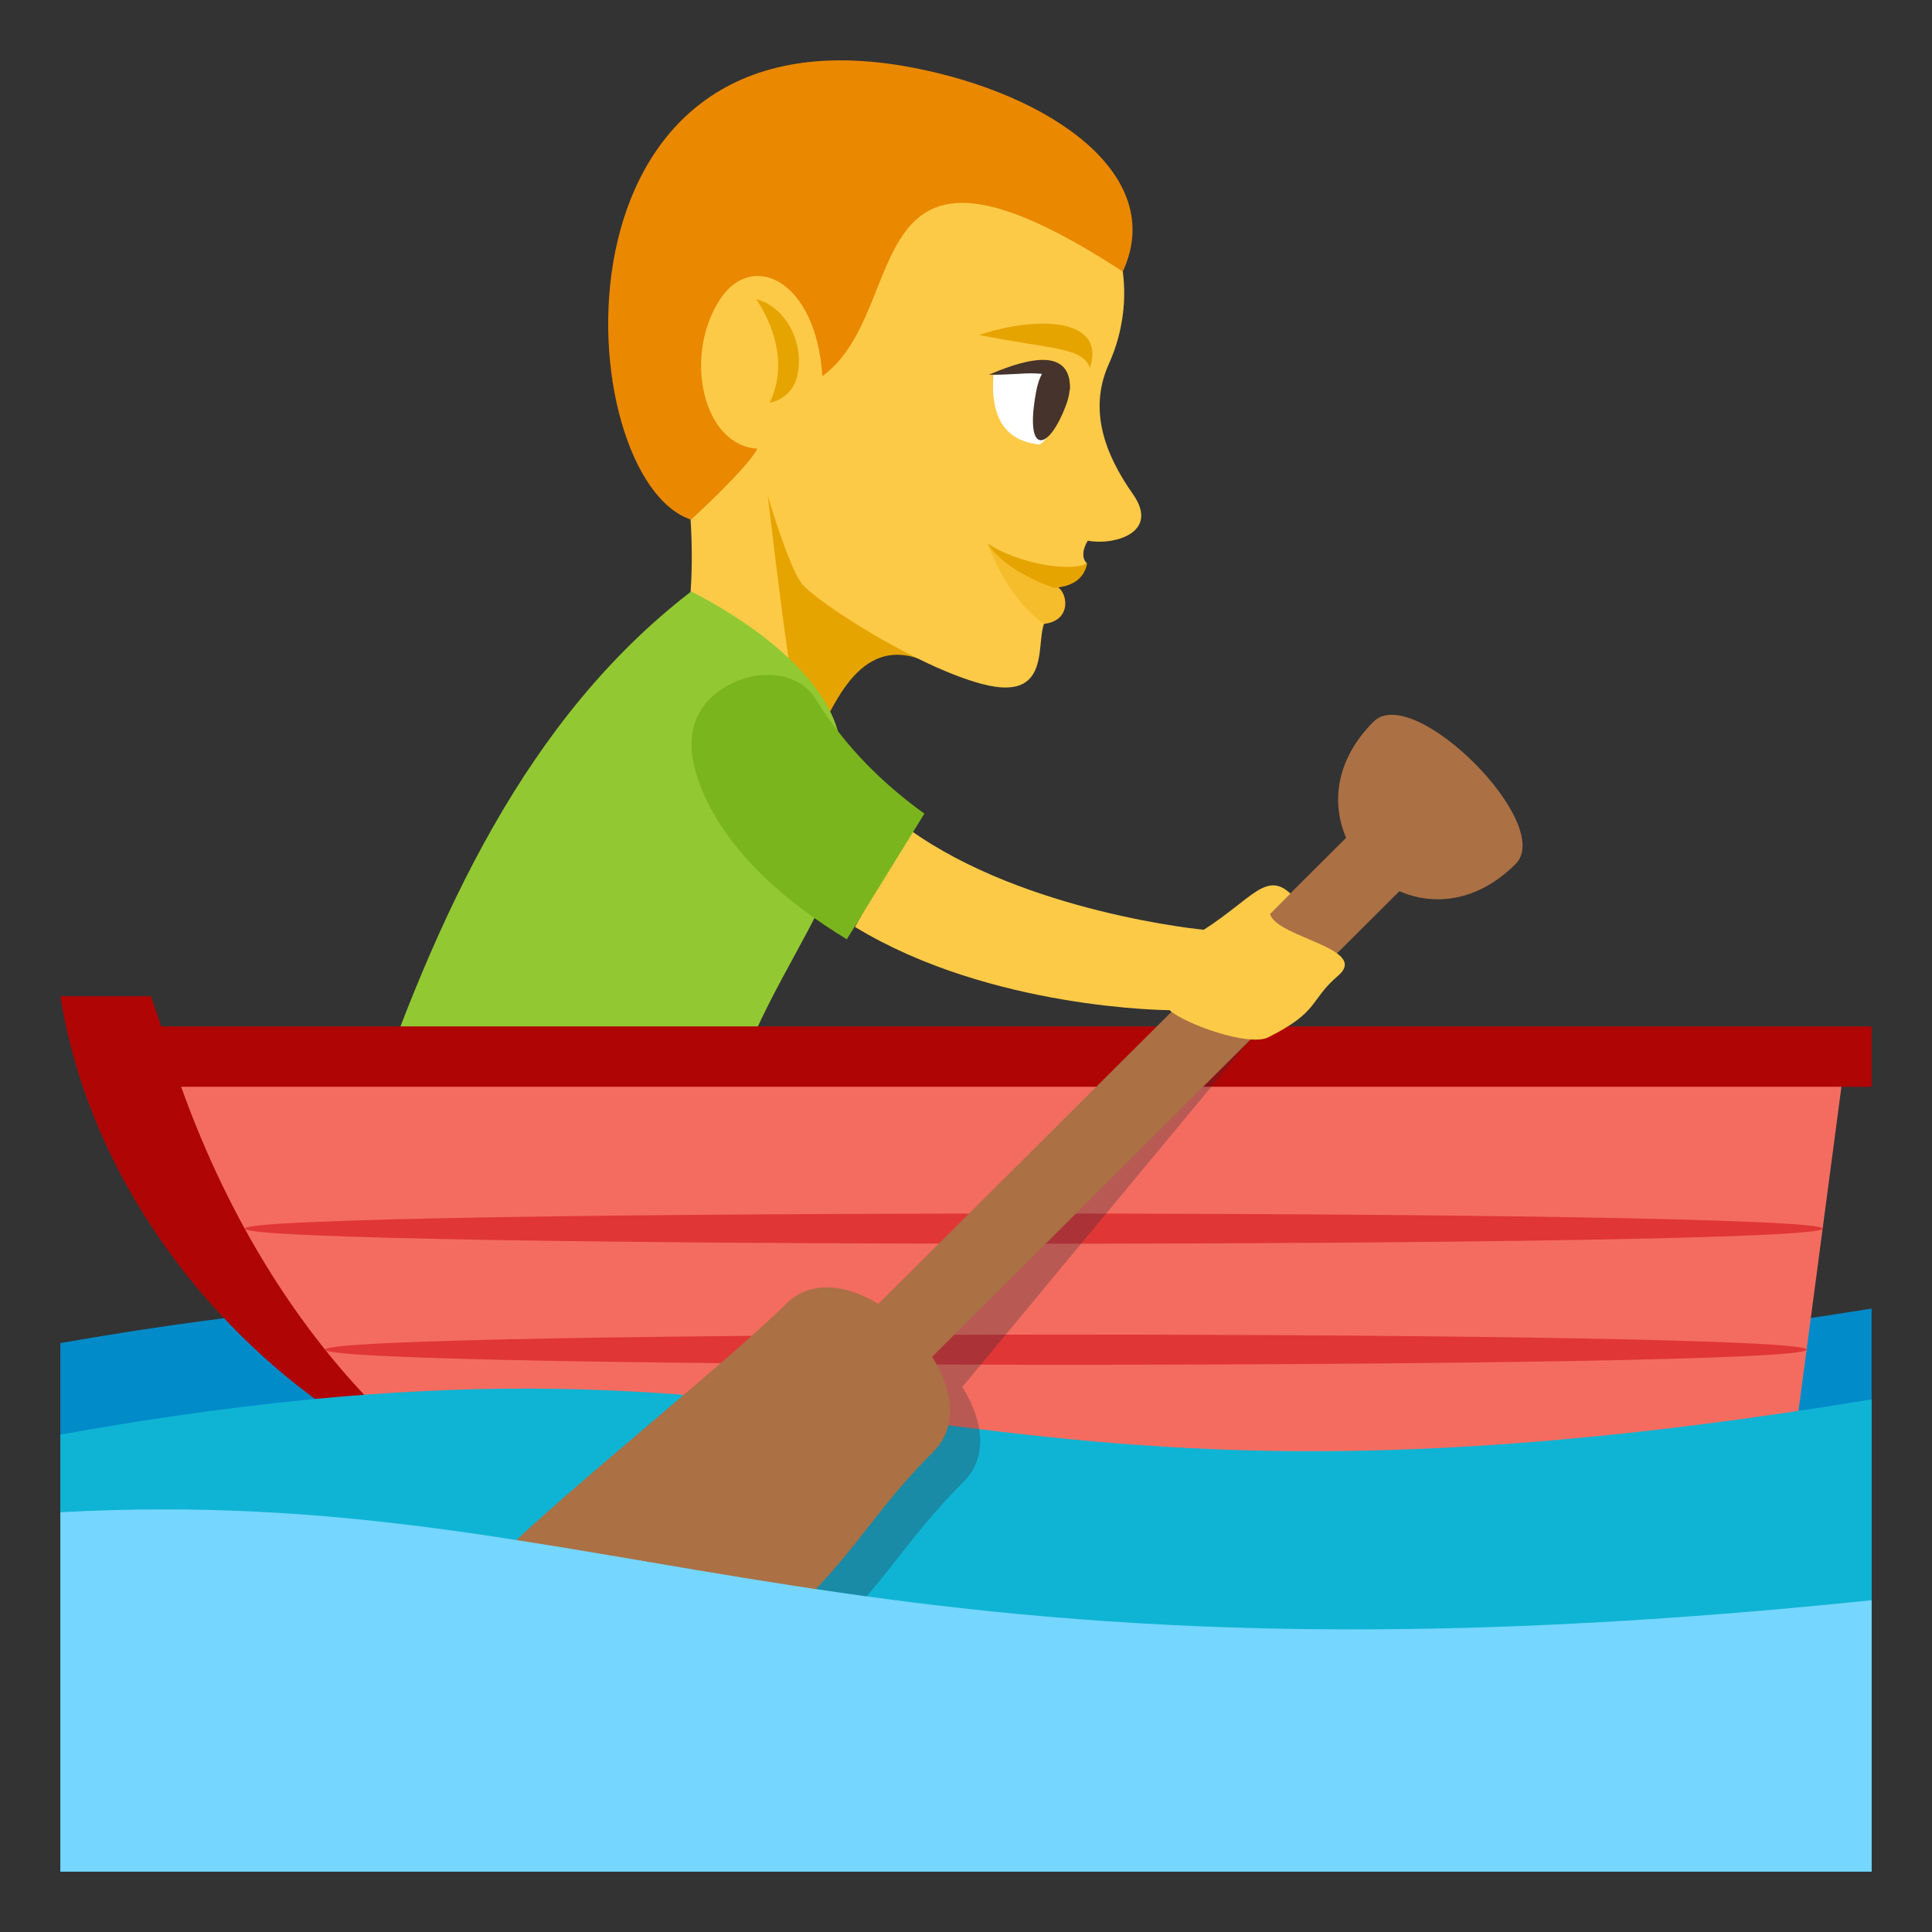<svg xmlns="http://www.w3.org/2000/svg" width="64" height="64"><rect width="100%" height="100%" fill="#333333" stroke="none"/><path fill="#FDCA47" d="M22.4 13.743s1.212 5.198-.077 8.646c8.087 5.757 7.059-8.412.077-8.646z"/><path fill="#E6A400" d="M31.089 22.137c-4.932-2.997-3.695 10.701-5.732-6.33l5.732 6.33z"/><path fill="#FDCA47" d="M29.245 2.803c7.839 1.494 8.845 6.248 7.489 9.248-.678 1.5-.157 2.964.796 4.318.905 1.287-.637 1.706-1.496 1.542-.32.538-.022.754-.022.754s-1.223.551-1.042.851c.335.063.508.738-.165.923-.742.205.403 2.935-2.288 2.215-2.179-.583-5.491-2.73-5.958-3.323-.531-.677-1.467-4.059-1.467-4.059-4.006-1.477-8.836-8.522 4.153-12.469z"/><path fill="#E6A400" d="M26.41 12.451c.265-1.129-.435-2.322-1.363-2.54 0 0 1.283 1.71.45 3.431 0 0 .731-.104.913-.891z"/><path fill="#EA8800" d="M37.193 8.996c-9.021-5.885-6.907 1.251-9.952 3.465-.195-3.167-2.323-4.193-3.396-2.534-1.226 1.894-.543 4.834 1.244 4.936-.32.637-2.198 2.351-2.198 2.351-4.035-1.333-5.107-17.345 7.332-14.976 4.608.878 8.455 3.576 6.97 6.758z"/><path fill="#F5BC2C" d="M32.714 18.006c.568 1.497 1.342 2.302 1.873 2.66.989-.107.769-1.187.335-1.269-.334-.064-.882-.524-2.208-1.391z"/><path fill="#E6A400" d="M32.714 18.006c.63.969 2.211 1.471 2.211 1.471.253-.031.95-.094 1.087-.812-.533.277-2.199.045-3.298-.659z"/><path fill-rule="evenodd" clip-rule="evenodd" fill="#E6A400" d="M36.105 12.192c-.243-.691-1.2-.607-3.668-1.095 1.844-.624 4.227-.605 3.668 1.095z"/><path fill="#FFF" d="M32.912 12.414c-.182 2.18 1.192 2.253 1.512 2.314.451-.17 2.368-3.473-1.512-2.314z"/><path fill="#45332C" d="M35.329 13.377c-.58 1.599-1.412 1.752-1.003-.417.301-1.59 1.47-.867 1.003.417z"/><path fill-rule="evenodd" clip-rule="evenodd" fill="#45332C" d="M35.441 12.921c.068-1.625-1.839-.861-2.68-.511 1.189.04 2.082-.316 2.68.511z"/><path fill="#92C932" d="M12.018 37.456s8.24 2.054 11.598 1.321c1.168-7.148 5.803-9.077 4.119-14.623-.801-2.641-4.842-4.558-4.842-4.558-5.438 4.187-8.416 10.627-10.875 17.86z"/><path fill="#018BC9" d="M62 43.348c-31.967 5.163-32.531-3.667-60 1.143V62h60V43.348z"/><path fill="#B00505" d="M14.951 48.718L61 36h1v-2H5.342L5 33H2c1.332 8.312 8.248 14.289 12.951 15.718z"/><path fill="#F46C60" d="M14.951 48.718h44.365L61 36H6c3.313 9.252 8.951 12.718 8.951 12.718z"/><path fill="#E03636" d="M60.377 40.7c0 .667-52.271.667-52.271 0s52.271-.667 52.271 0zm-.529 4.009c0 .666-49.08.666-49.08 0s49.08-.666 49.08 0z"/><path fill="#0FB4D4" d="M62 62H2V47.522c27.467-4.914 28.033 4.107 60-1.166V62z"/><path opacity=".3" fill="#302C3B" d="M39.752 34l-9.654 10.192c-1.06-.644-2.25-.81-3.068.008-1.824 1.823-7.434 6.317-9.258 8.143l9.842 1.725c1.826-1.825 2.479-3.156 4.305-4.98.836-.837.64-2.063-.041-3.142l9.543-11.506-1.669-.44z"/><path fill="#AB7044" d="M45.498 23.908c-1.26 1.262-1.4 2.704-.906 3.845L29.098 43.192c-1.06-.644-2.25-.81-3.068.008-1.824 1.823-7.434 6.317-9.258 8.143l9.842 1.725c1.826-1.825 2.479-3.156 4.305-4.98.836-.837.64-2.063-.041-3.142l15.479-15.424c1.143.498 2.588.36 3.852-.904 1.312-1.316-3.395-6.024-4.711-4.71z"/><path fill="#75D6FF" d="M2 50.095c18.584-1.008 25.82 6.471 60 2.914V62H2V50.095z"/><path fill="#FDCA47" d="M42.072 30.279l.676-.677c-.805-.754-1.287.184-2.873 1.198 0 0-5.906-.56-9.75-3.321l-1.803 3.226c4.5 2.742 10.422 2.758 10.422 2.758.477.443 2.623 1.221 3.264.901 1.717-.858 1.357-1.219 2.318-2.042 1.063-.91-2.033-1.26-2.254-2.043z"/><path fill="#7AB51D" d="M27.035 23.177c-.701-1.145-2.469-1.018-3.463-.081-.994.934-.732 2.258-.139 3.466.902 1.828 2.615 3.333 4.619 4.553l2.57-4.162c-1.366-.983-2.63-2.219-3.587-3.776z"/></svg>